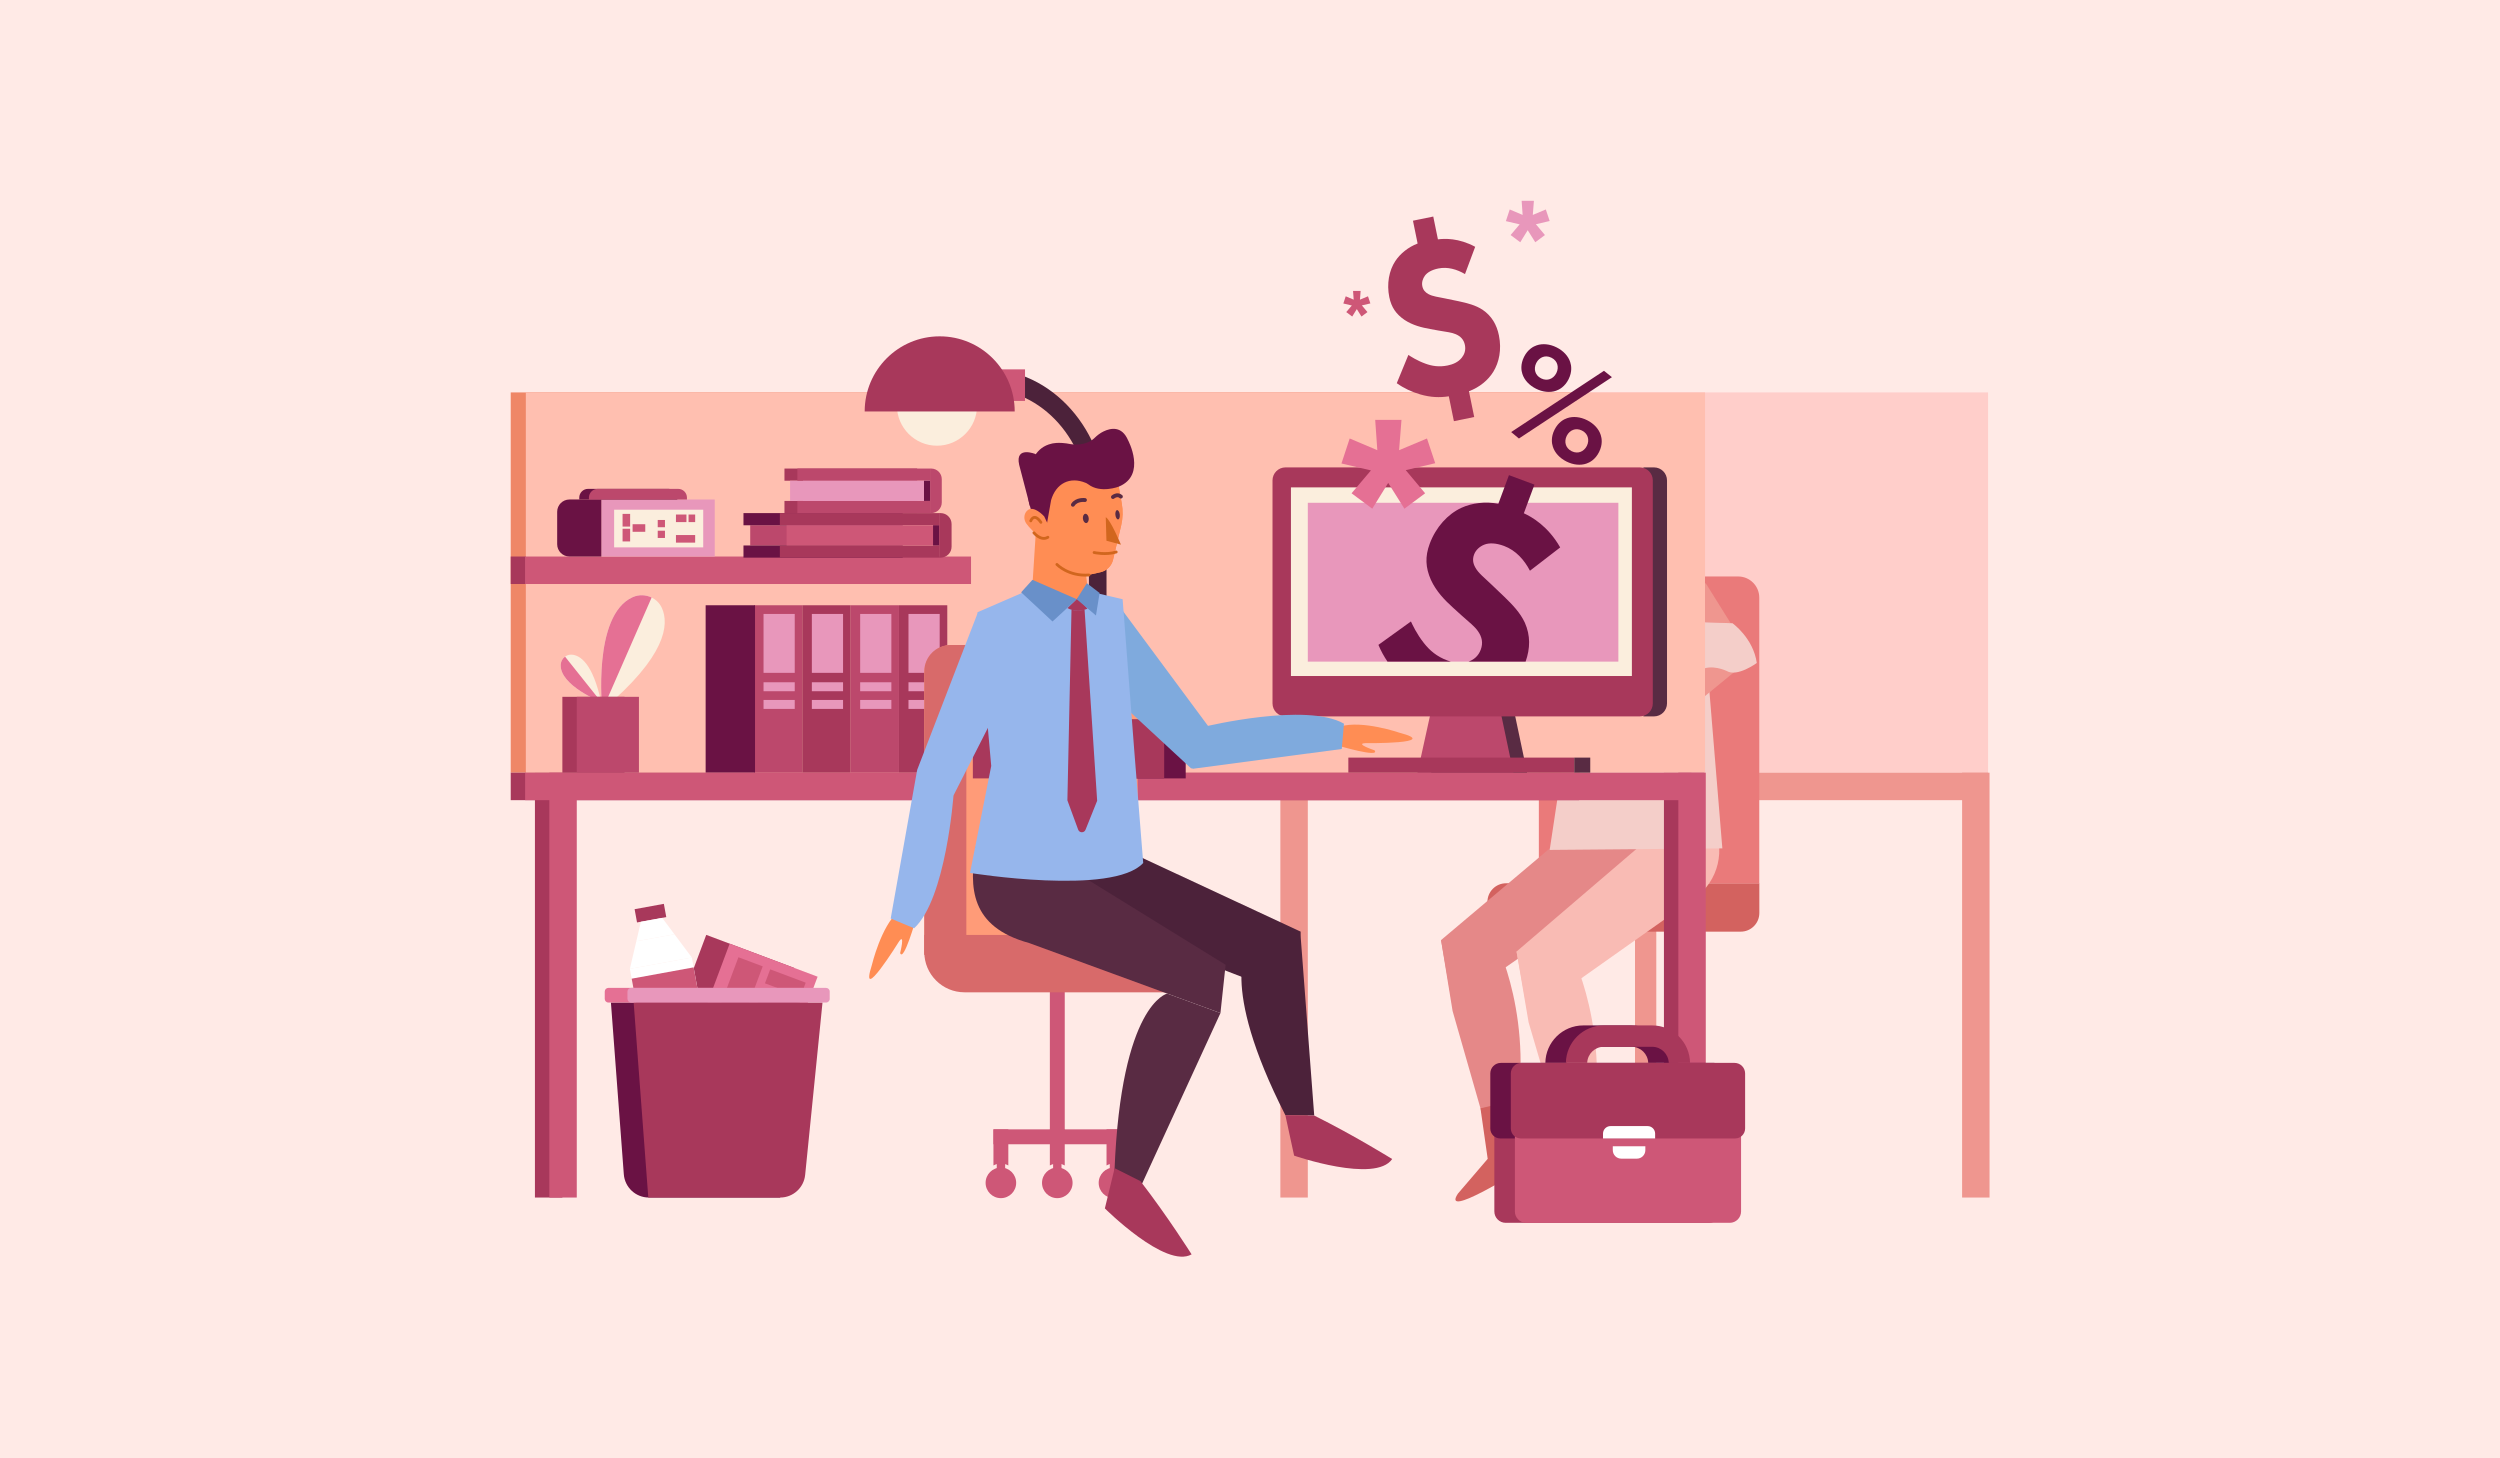 <svg fill="none" height="560" viewBox="0 0 960 560" width="960" xmlns="http://www.w3.org/2000/svg"><path d="m0 0h960v560h-960z" fill="#ffeae6"/><path clip-rule="evenodd" d="m293.62 401.956-33.767-12.682 11.341-30.285 33.767 12.683z" fill="#a8385b" fill-rule="evenodd"/><path clip-rule="evenodd" d="m302.617 405.335-33.767-12.682 11.341-30.285 33.767 12.683z" fill="#e57094" fill-rule="evenodd"/><path clip-rule="evenodd" d="m284.205 394.259-9.326-3.502 8.678-23.173 9.325 3.503z" fill="#ce5777" fill-rule="evenodd"/><path clip-rule="evenodd" d="m307.376 382.715-13.63-5.119 2.01-5.366 13.63 5.118z" fill="#ce5777" fill-rule="evenodd"/><path clip-rule="evenodd" d="m304.509 390.373-13.63-5.12 2.01-5.366 13.63 5.119z" fill="#ce5777" fill-rule="evenodd"/><path clip-rule="evenodd" d="m267.031 421.245-7.552 1.379c-4.485.819-8.783-2.158-9.601-6.648l-8.004-43.944 23.792-4.347 8.004 43.945c.818 4.49-2.154 8.795-6.639 9.615z" fill="#fff" fill-rule="evenodd"/><path clip-rule="evenodd" d="m241.874 372.032 23.792-4.347-6.678-8.927-14.638 2.674z" fill="#fff" fill-rule="evenodd"/><path clip-rule="evenodd" d="m255.847 352.172-11.231 2.052-.928-5.095 11.232-2.052z" fill="#a8385b" fill-rule="evenodd"/><path clip-rule="evenodd" d="m272.487 405.133-23.792 4.347-6.133-33.671 23.792-4.346z" fill="#ce5777" fill-rule="evenodd"/><path clip-rule="evenodd" d="m246.097 353.953-1.747 7.479 14.638-2.673-4.712-6.299z" fill="#fff" fill-rule="evenodd"/><path clip-rule="evenodd" d="m299.573 459.857h-50.41c-5.047 0-9.241-3.896-9.619-8.937l-4.95-65.946h72.518z" fill="#6a1244" fill-rule="evenodd"/><path clip-rule="evenodd" d="m308.481 384.974h-74.864c-.772 0-1.398-.627-1.398-1.4v-2.824c0-.773.626-1.4 1.398-1.4h74.864c.772 0 1.398.627 1.398 1.4v2.824c0 .773-.626 1.4-1.398 1.4z" fill="#e57094" fill-rule="evenodd"/><path clip-rule="evenodd" d="m491.661 296.711h271.76v-146.023h-271.76z" fill="#ffceca" fill-rule="evenodd"/><path clip-rule="evenodd" d="m491.661 307.263h271.76v-10.552h-271.76z" fill="#ef968f" fill-rule="evenodd"/><path clip-rule="evenodd" d="m491.661 459.857h10.537v-163.146h-10.537z" fill="#ef968f" fill-rule="evenodd"/><path clip-rule="evenodd" d="m753.448 459.857h10.537v-163.146h-10.537z" fill="#ef968f" fill-rule="evenodd"/><path clip-rule="evenodd" d="m627.841 442.617h8.173v-95.985h-8.173z" fill="#ef968f" fill-rule="evenodd"/><path clip-rule="evenodd" d="m629.442 458.826h5.769v-13.151h-5.769z" fill="#ef968f" fill-rule="evenodd"/><path clip-rule="evenodd" d="m578.323 357.756h90.115c3.95 0 7.152-3.206 7.152-7.162v-11.417h-97.267c-3.949 0-7.151 3.207-7.151 7.162v4.255c0 3.956 3.202 7.162 7.151 7.162z" fill="#d3625f" fill-rule="evenodd"/><path clip-rule="evenodd" d="m599.037 221.361h68.404c4.484 0 8.119 3.641 8.119 8.131v109.72h-84.642v-109.72c0-4.49 3.635-8.131 8.119-8.131z" fill="#ea7a7a" fill-rule="evenodd"/><path clip-rule="evenodd" d="m659.728 447.33v11.496h-5.769v-8.459c0-1.047-.835-1.898-1.865-1.898h-39.737c-1.031 0-1.866.851-1.866 1.898v8.459h-5.566v-11.496c0-2.603 2.074-4.713 4.633-4.713h45.537c2.559 0 4.633 2.11 4.633 4.713z" fill="#ef968f" fill-rule="evenodd"/><path clip-rule="evenodd" d="m623.492 301.849-70.131 59.143 4.319 24.72 64.218-44.739c9.256-6.448 12.266-18.791 7.02-28.786z" fill="#e58888" fill-rule="evenodd"/><path clip-rule="evenodd" d="m553.361 360.993 4.435 27.238 13.848 48.327 9.535-2.271c9.005-42.443-7.081-73.146-7.081-73.146z" fill="#e58888" fill-rule="evenodd"/><path clip-rule="evenodd" d="m583.033 422.14.435 27.355s-30.32 19.031-23.626 8.848l11.434-13.349-2.772-19.394" fill="#d3625f" fill-rule="evenodd"/><path clip-rule="evenodd" d="m583.468 449.495.183 2.257-4.321 2.683-.229-2.283z" fill="#d3625f" fill-rule="evenodd"/><path clip-rule="evenodd" d="m652.064 305.741-69.707 59.644 4.494 24.688 63.898-45.198c9.209-6.514 12.131-18.878 6.814-28.835z" fill="#f9bbb4" fill-rule="evenodd"/><path clip-rule="evenodd" d="m582.357 365.385 4.628 27.207 14.193 48.226 9.518-2.34c8.702-42.506-7.602-73.093-7.602-73.093z" fill="#f9bbb4" fill-rule="evenodd"/><path clip-rule="evenodd" d="m612.464 426.318.631 27.351s-30.184 19.248-23.563 9.017l11.339-13.43-2.91-19.373" fill="#d3625f" fill-rule="evenodd"/><path clip-rule="evenodd" d="m613.094 453.669.199 2.257-4.302 2.713-.245-2.282z" fill="#d3625f" fill-rule="evenodd"/><path clip-rule="evenodd" d="m601.748 237.118-23.871 49.599 11.106 6.695 27.212-47.074-11.601-8.984" fill="#ef968f" fill-rule="evenodd"/><path clip-rule="evenodd" d="m625.45 203.84-4.168 18.184 18.263-.663 2.476-20.262z" fill="#ef968f" fill-rule="evenodd"/><path clip-rule="evenodd" d="m538.661 274.687s-14.384-8.096-12.795-4.732c0 0 6.565 3.95 2.682 3.255 0 0-27.176-6.447-12.904.948 0 0 12.086 7.493 20.356 6.935z" fill="#ef968f" fill-rule="evenodd"/><path clip-rule="evenodd" d="m637.408 167.74s-22.539-15.398-31.672 8.621l-1.142 13.718c0 .716.167 1.42.484 2.044l1.422 5.756c1.028 4.164 3.2 7.992 6.4 10.843 2.153 1.919 3.173 2.204 4.877 1.649l23.415-6.239z" fill="#ef968f" fill-rule="evenodd"/><path clip-rule="evenodd" d="m623.708 221.361-16.793 4.59-5.167 11.168 62.825 2.178-9.519-15.253-15.509-2.683z" fill="#ef968f" fill-rule="evenodd"/><path clip-rule="evenodd" d="m654.223 238.939-45.684-1.585-13.464 89.017 66.307-.586z" fill="#f4cec9" fill-rule="evenodd"/><path clip-rule="evenodd" d="m605.459 179.687s16.596-11.979 19.011-5.204c0 0 2.437 12.39 8.02 18.339 3.431 3.658 5.422 8.666 5.184 13.938l-.315 6.979s-6.296 12.004.794 27.481c0 0-5.171 9.113 0 18.561 0 0-3.872 9.449 2.475 13.836 0 0 8.171-2.7 5.434-12.823 0 0 10.185-12.398 2.676-19.244 0 0 5.158-24.488-2.641-34.377 0 0 21.803-51.214-15.936-49.274 0 0-28.413-4.041-24.702 21.788z" fill="#d3625f" fill-rule="evenodd"/><path clip-rule="evenodd" d="m608.539 237.354-6.791-.236s-9.087 4.406-9.087 10.961c0 0 3.598 4.132 8.339 3.06 0 0 2.766-1.015 5.173 1.863z" fill="#f4cec9" fill-rule="evenodd"/><path clip-rule="evenodd" d="m638.804 271.894c-5.505 7.368-3.015 12.683-1.627 14.691.177.255.568.115.553-.195-.057-1.141.284-1.944.686-2.486.418-.563 1.048-.919 1.72-1.121 7.481-2.256 2.658-10.349 2.658-10.349z" fill="#d3625f" fill-rule="evenodd"/><path d="m630.648 205.515s-.689 1.61-6.293 3.103" stroke="#d3625f" stroke-linecap="round" stroke-linejoin="round" stroke-width="1.302"/><path clip-rule="evenodd" d="m611.986 186.963-.172 10.032-7.034 1.57s4.953-10.734 7.206-11.602z" fill="#d3625f" fill-rule="evenodd"/><path d="m617.343 202.362s-5.118.716-9.358-1.017" stroke="#d3625f" stroke-linecap="round" stroke-linejoin="round" stroke-width="1.214"/><path clip-rule="evenodd" d="m619.657 187.287c-.125 1.091.327 2.039 1.01 2.118.683.078 1.338-.742 1.464-1.833.125-1.091-.327-2.039-1.01-2.118-.684-.078-1.339.742-1.464 1.833z" fill="#592b43" fill-rule="evenodd"/><path clip-rule="evenodd" d="m606.419 185.763c-.125 1.091.192 2.024.707 2.083.515.06 1.035-.777 1.16-1.867.125-1.091-.191-2.024-.707-2.083-.515-.06-1.034.776-1.16 1.867z" fill="#592b43" fill-rule="evenodd"/><path d="m620.334 181.37s2 1.674 5.132 1.94" stroke="#592b43" stroke-linecap="round" stroke-linejoin="round" stroke-width="1.5"/><path clip-rule="evenodd" d="m592.424 287.459s-26.219-13.103-53.763-12.772l-2.662 6.406 50.692 16.264z" fill="#ef968f" fill-rule="evenodd"/><path d="m581.341 285.125s-.177-1.962-1.824-2.945" stroke="#d1661e" stroke-linecap="round" stroke-linejoin="round" stroke-width="1.302"/><path d="m643.627 272.35s-4.12.336-5.527-.637" stroke="#fd443b" stroke-width="1.5"/><path clip-rule="evenodd" d="m630.346 190.019s5.205-7.765 8.137-4.654c.66.699.932 1.678.847 2.636-.261 2.923-1.404 10.702-6.169 9.647" fill="#ef968f" fill-rule="evenodd"/><path d="m634.46 188.347s3.659.623.745 4.416" stroke="#d3625f" stroke-linecap="round" stroke-linejoin="round" stroke-width="1.302"/><path d="m654.977 248.079.753 7.324" stroke="#204b99" stroke-linecap="round" stroke-linejoin="round" stroke-width="1.5"/><path d="m609.133 180.415s-2.135-1.034-3.472.21" stroke="#592b43" stroke-linecap="round" stroke-linejoin="round" stroke-width="1.5"/><g clip-rule="evenodd" fill-rule="evenodd"><path d="m659.167 241.456-39.215 38.59 4.709 11.912 44.988-36.932-7.883-12.384" fill="#ef968f"/><path d="m587.097 255.478s-10.766-12.523-10.418-8.817c0 0 4.828 5.953 1.414 3.975 0 0-23.353-15.341-12.455-3.515 0 0 8.811 11.17 16.776 13.471z" fill="#ef968f"/><path d="m633.555 284.657s-20.411-20.198-46.444-29.217l-4.669 5.128 42.219 31.39z" fill="#ef968f"/><path d="m623.947 276.115s1.195 1.98-.399 4.009z" fill="#ef968f"/><path d="m654.309 238.938 10.954.381s8.006 5.676 9.345 15.258c0 0-7.489 5.555-11.595 3.065 0 0-5.897-2.891-10.258-.221z" fill="#f4cec9"/><path d="m196.118 296.711h410.613v-146.023h-410.613z" fill="#ef8767"/><path d="m196.118 307.263h410.261v-10.552h-410.261z" fill="#a8385b"/><path d="m196.118 224.257h410.261v-10.553h-410.261z" fill="#a8385b"/><path d="m205.412 459.857h10.537v-163.146h-10.537z" fill="#a8385b"/><path d="m638.95 459.857h10.536v-163.146h-10.536z" fill="#a8385b"/><path d="m403.144 437.19h5.718v-81.914h-5.718z" fill="#ce5777"/><path d="m381.48 439.4h49.046v-5.726h-49.046z" fill="#ce5777"/><path d="m384.339 446.798c1.039 0 2.013.272 2.859.746v-13.871h-5.718v13.871c.847-.474 1.821-.746 2.859-.746z" fill="#ce5777"/><path d="m390.208 454.213c0 3.246-2.628 5.877-5.868 5.877-3.242 0-5.869-2.631-5.869-5.877 0-3.245 2.627-5.877 5.869-5.877 3.24 0 5.868 2.632 5.868 5.877z" fill="#ce5777"/><path d="m427.764 446.798c1.039 0 2.013.272 2.859.746v-13.871h-5.718v13.871c.847-.474 1.821-.746 2.859-.746z" fill="#ce5777"/><path d="m433.632 454.213c0 3.246-2.627 5.877-5.868 5.877s-5.869-2.631-5.869-5.877c0-3.245 2.628-5.877 5.869-5.877s5.868 2.632 5.868 5.877z" fill="#ce5777"/><path d="m406.003 446.798c1.038 0 2.012.272 2.859.746v-13.871h-5.718v13.871c.846-.474 1.82-.746 2.859-.746z" fill="#ce5777"/><path d="m411.872 454.213c0 3.246-2.628 5.877-5.869 5.877s-5.868-2.631-5.868-5.877c0-3.245 2.627-5.877 5.868-5.877s5.869 2.632 5.869 5.877z" fill="#ce5777"/><path d="m382.754 451.17h3.222v-6.194h-3.222z" fill="#ce5777"/><path d="m404.392 451.17h3.222v-6.194h-3.222z" fill="#ce5777"/><path d="m426.152 451.17h3.223v-6.194h-3.223z" fill="#ce5777"/><path d="m201.92 296.711h452.804v-146.023h-452.804z" fill="#ffbfb0"/><path d="m231.264 272.652s-3.856-36.413 11.704-43.351c4.223-1.883 9.321-.025 11.21 4.2 2.779 6.215 1.846 18.395-22.914 39.151z" fill="#fbeedd"/><path d="m250.229 229.446c-2.208-1.077-4.874-1.209-7.261-.145-15.56 6.938-11.704 43.351-11.704 43.351.035-.029.067-.057.101-.086z" fill="#e57094"/><path d="m230.841 269.588s-16.049-6.391-15.524-14.431c.142-2.182 2.038-3.908 4.218-3.77 3.205.203 8.084 3.272 11.306 18.201z" fill="#fbeedd"/><path d="m216.974 252.149c-.935.688-1.576 1.775-1.657 3.008-.524 8.04 15.524 14.431 15.524 14.431-.005-.021-.009-.04-.014-.061z" fill="#e57094"/><path d="m289.543 296.711h18.553v-64.292h-18.553z" fill="#bc486c"/><path d="m270.968 296.711h18.962v-64.292h-18.962z" fill="#6a1244"/><path d="m293.199 258.374h11.979v-22.618h-11.979z" fill="#e897bb"/><path d="m293.199 265.43h11.979v-3.44h-11.979z" fill="#e897bb"/><path d="m293.199 272.221h11.979v-3.44h-11.979z" fill="#e897bb"/><path d="m308.096 296.711h18.553v-64.292h-18.553z" fill="#a8385b"/><path d="m311.752 258.374h11.979v-22.618h-11.979z" fill="#e897bb"/><path d="m311.752 265.43h11.979v-3.44h-11.979z" fill="#e897bb"/><path d="m311.752 272.221h11.979v-3.44h-11.979z" fill="#e897bb"/><path d="m326.649 296.711h18.553v-64.292h-18.553z" fill="#bc486c"/><path d="m330.305 258.374h11.98v-22.618h-11.98z" fill="#e897bb"/><path d="m330.305 265.43h11.98v-3.44h-11.98z" fill="#e897bb"/><path d="m330.305 272.221h11.98v-3.44h-11.98z" fill="#e897bb"/><path d="m345.202 296.711h18.553v-64.292h-18.553z" fill="#a8385b"/><path d="m348.859 258.374h11.979v-22.618h-11.979z" fill="#e897bb"/><path d="m348.859 265.43h11.979v-3.44h-11.979z" fill="#e897bb"/><path d="m348.859 272.221h11.979v-3.44h-11.979z" fill="#e897bb"/><path d="m201.648 307.263h452.804v-10.552h-452.804z" fill="#ce5777"/><path d="m436.842 366.646h-81.917v-108.405c0-5.84 4.726-10.573 10.557-10.573h60.802c5.831 0 10.558 4.733 10.558 10.573z" fill="#ff9b78"/><path d="m371.071 247.668h-6.015c-5.596 0-10.131 4.543-10.131 10.146v108.832h16.146z" fill="#d86a6a"/><path d="m450.935 381.045h-80.565c-8.53 0-15.445-6.925-15.445-15.469v-6.567h111.456v6.567c0 8.544-6.915 15.469-15.446 15.469z" fill="#d86a6a"/><path d="m201.648 224.257h171.228v-10.553h-171.228z" fill="#ce5777"/><path d="m210.943 459.857h10.536v-163.146h-10.536z" fill="#ce5777"/><path d="m644.479 459.857h10.537v-163.146h-10.537z" fill="#ce5777"/><path d="m660.686 431.521h-86.856v33.674c0 2.415 1.955 4.373 4.366 4.373h78.124c2.411 0 4.366-1.958 4.366-4.373z" fill="#a8385b"/><path d="m658.418 437.167h-82.321c-2.11 0-3.82-1.712-3.82-3.826v-21.13c0-2.242 1.815-4.06 4.054-4.06h81.853c2.24 0 4.055 1.818 4.055 4.06v21.13c0 2.114-1.711 3.826-3.821 3.826z" fill="#6a1244"/><path d="m601.602 408.151c.109-3.431 2.922-6.189 6.373-6.189h18.566c3.451 0 6.264 2.758 6.373 6.189h8.187c-.111-7.953-6.594-14.389-14.56-14.389h-18.566c-7.965 0-14.449 6.436-14.56 14.389z" fill="#6a1244"/><path d="m668.57 431.521h-86.855v33.674c0 2.415 1.954 4.373 4.366 4.373h78.123c2.411 0 4.366-1.958 4.366-4.373z" fill="#ce5777"/><path d="m666.303 437.167h-82.321c-2.11 0-3.82-1.712-3.82-3.826v-21.13c0-2.242 1.815-4.06 4.054-4.06h81.853c2.239 0 4.055 1.818 4.055 4.06v21.13c0 2.114-1.711 3.826-3.821 3.826z" fill="#a8385b"/><path d="m609.487 408.151c.108-3.431 2.921-6.189 6.372-6.189h18.567c3.451 0 6.263 2.758 6.372 6.189h8.187c-.11-7.953-6.594-14.389-14.559-14.389h-18.567c-7.965 0-14.449 6.436-14.559 14.389z" fill="#a8385b"/><path d="m635.57 437.167h-20.015v-1.858c0-1.598 1.294-2.894 2.89-2.894h14.235c1.596 0 2.89 1.296 2.89 2.894z" fill="#fff"/><path d="m628.559 444.924h-5.992c-1.798 0-3.255-1.459-3.255-3.259v-1.493h12.502v1.493c0 1.8-1.457 3.259-3.255 3.259z" fill="#fff"/><path d="m301.232 197.031h50.951v-4.675h-50.951z" fill="#a8385b"/><path d="m301.232 184.599h50.951v-4.675h-50.951z" fill="#a8385b"/><path d="m303.39 192.356h48.793v-7.757h-48.793z" fill="#e897bb"/><path d="m288.083 209.462h58.557v-7.757h-58.557z" fill="#bc486c"/><path d="m285.493 214.137h61.147v-4.675h-61.147z" fill="#6a1244"/><path d="m285.493 201.705h61.147v-4.674h-61.147z" fill="#6a1244"/><path d="m299.468 214.137h61.147v-4.675h-61.147z" fill="#a8385b"/><path d="m299.468 201.705h61.147v-4.674h-61.147z" fill="#a8385b"/><path d="m361.201 197.03h-.587v17.106h.587c2.324 0 4.208-1.886 4.208-4.214v-8.678c0-2.327-1.884-4.214-4.208-4.214z" fill="#a8385b"/><path d="m302.057 209.462h58.557v-7.757h-58.557z" fill="#ce5777"/><path d="m306.186 197.031h50.95v-4.675h-50.95z" fill="#bc486c"/><path d="m306.186 184.599h50.95v-4.675h-50.95z" fill="#bc486c"/><path d="m357.576 179.924h-.44v17.106h.44c2.245 0 4.065-1.822 4.065-4.07v-8.965c0-2.248-1.82-4.071-4.065-4.071z" fill="#bc486c"/><path d="m308.343 192.356h48.793v-7.757h-48.793z" fill="#e897bb"/><path d="m354.818 192.356h2.318v-7.757h-2.318z" fill="#6a1244"/><path d="m358.296 209.462h2.319v-7.757h-2.319z" fill="#6a1244"/><path d="m418.153 287.608h6.75v-93.329c0-29-20.948-52.592-46.697-52.592h-20.112v7.602h20.112c22.027 0 39.947 20.182 39.947 44.99z" fill="#4c223a"/><path d="m380.863 153.96h12.746v-12.124h-12.746z" fill="#ce5777"/><path d="m389.878 276.871h19.996v-3.356c0-1.544-1.251-2.796-2.793-2.796h-14.41c-1.542 0-2.793 1.252-2.793 2.796z" fill="#6a1244"/><path d="m386.486 276.871h19.995v-3.356c0-1.544-1.25-2.796-2.793-2.796h-14.409c-1.543 0-2.793 1.252-2.793 2.796z" fill="#ce5777"/><path d="m415.365 281.048h12.746v-12.123h-12.746z" fill="#ce5777"/><path d="m381.844 298.91h73.47v-12.329c0-5.676-4.594-10.276-10.261-10.276h-52.948c-5.667 0-10.261 4.6-10.261 10.276z" fill="#6a1244"/><path d="m344.421 155.741c0 8.509 6.888 15.408 15.385 15.408s15.385-6.899 15.385-15.408-6.888-15.408-15.385-15.408-15.385 6.899-15.385 15.408z" fill="#fbeedd"/><path d="m373.576 298.91h73.47v-12.329c0-5.676-4.593-10.276-10.26-10.276h-52.949c-5.667 0-10.261 4.6-10.261 10.276z" fill="#a8385b"/><path d="m360.843 129.153c15.907 0 28.803 12.915 28.803 28.846h-57.607c0-15.931 12.896-28.846 28.804-28.846z" fill="#a8385b"/><path d="m230.916 213.704h43.543v-21.896h-43.543z" fill="#e897bb"/><path d="m230.915 213.704h-12.241c-2.606 0-4.719-2.116-4.719-4.726v-12.444c0-2.611 2.113-4.726 4.719-4.726h12.241z" fill="#6a1244"/><path d="m235.825 210.186h34.211v-14.457h-34.211z" fill="#fbeedd"/><path d="m260.083 191.808h-37.647v-.711c0-1.863 1.508-3.373 3.368-3.373h30.911c1.86 0 3.368 1.51 3.368 3.373z" fill="#6a1244"/><path d="m263.79 191.808h-37.647v-.711c0-1.863 1.508-3.373 3.368-3.373h30.911c1.86 0 3.368 1.51 3.368 3.373z" fill="#bc486c"/><path d="m239.065 202.206h2.906v-4.874h-2.906z" fill="#ce5777"/><path d="m239.066 207.914h2.906v-4.875h-2.906z" fill="#ce5777"/><path d="m242.918 204.211h4.866v-2.91h-4.866z" fill="#ce5777"/><path d="m259.563 200.487h4.034v-2.91h-4.034z" fill="#ce5777"/><path d="m264.4 200.487h2.545v-2.91h-2.545z" fill="#ce5777"/><path d="m259.563 208.369h7.382v-2.911h-7.382z" fill="#ce5777"/><path d="m252.564 202.456h2.783v-2.787h-2.783z" fill="#ce5777"/><path d="m252.564 206.578h2.783v-2.787h-2.783z" fill="#ce5777"/><path d="m586.409 296.711h-36.838l6.188-28.127h24.718z" fill="#592b43"/><path d="m581.15 296.711h-36.838l6.188-28.127h24.718z" fill="#bc486c"/><path d="m631.064 275.096h4.074c2.76 0 4.997-2.24 4.997-5.003v-85.611c0-2.763-2.237-5.003-4.997-5.003h-4.074z" fill="#592b43"/><path d="m493.628 179.479h136.065c2.753 0 4.985 2.234 4.985 4.991v85.635c0 2.757-2.232 4.991-4.985 4.991h-136.065c-2.753 0-4.985-2.234-4.985-4.991v-85.635c0-2.757 2.232-4.991 4.985-4.991z" fill="#a8385b"/><path d="m517.764 296.689h86.756v-5.771h-86.756z" fill="#a8385b"/><path d="m604.519 296.689h6.14v-5.771h-6.14z" fill="#592b43"/><path d="m495.72 259.587h130.922v-72.43h-130.922z" fill="#fbeedd"/><path d="m502.198 254.068h119.251v-61h-119.251z" fill="#e897bb"/><path d="m499.31 357.756-19.872 5.175s-11.978 14.024 14.14 65.302l11.083.138z" fill="#4c223a"/><path d="m411.892 350.041 85.557 33.033 1.958-25.345-74.303-34.594z" fill="#4c223a"/><path d="m493.578 428.233 3.364 15.533s31.187 10.768 37.658 1.303c0 0-14.613-9.09-29.939-16.698z" fill="#a8385b"/><path d="m513.474 286.217s16.773 5.007 14.343 1.898c0 0-7.715-2.548-3.535-2.739 0 0 29.623.305 13.13-4.004 0 0-14.255-4.921-22.68-2.407z" fill="#ff8d54"/><path d="m351.741 352.817s-4.769 16.866-6.088 13.146c0 0 1.988-7.89-.414-4.458 0 0-15.621 25.208-10.413 8.955 0 0 3.492-14.69 10.128-20.467z" fill="#ff8d54"/><path d="m415.592 256.397 41.81 38.676s10.825-.878 10.659-10.678l-37.407-50.496z" fill="#7faadd"/><path d="m395.211 362.13 73.44 26.893 1.985-18.534-79.506-49.096-16.436 3.802c-2.611 15.6-2.202 30.714 20.517 36.935z" fill="#592b43"/><path d="m468.651 389.023-20.444-7.484s-17.699 3.802-20.243 67.961l10.233 5.813z" fill="#592b43"/><path d="m396.369 225.992 1.434-22.371 19.292 17.529.67 5.836s-9.584 13.391-21.396-.994z" fill="#ff8d54"/><path d="m422.573 219.733-5.517 1.23c-1.153.257-2.358.137-3.438-.34-7.166-3.165-9.863-7.337-13.13-14.465l-4.67-5.018 6.679-19.097 26.597 2.054 1.661 9.182c.512 2.828.434 5.73-.228 8.526l-3.115 13.15c-.567 2.389-2.445 4.245-4.839 4.778z" fill="#ff8d54"/><path d="m422.573 219.733-5.517 1.23c-1.153.257-2.358.137-3.438-.34-7.166-3.165-9.011-8.368-12.277-15.496l-5.523-3.987 6.679-19.097 26.597 2.054 1.661 9.182c.512 2.828.434 5.73-.228 8.526l-3.115 13.15c-.567 2.389-2.445 4.245-4.839 4.778z" fill="#ff8d54"/><path d="m403.631 192.022-1.641 9.258-5.116-2.06-1.755-6.219s-3.439-19.914 8.684-22.634c0 0 2.534-.814 7.488.202 0 0 5.528.99 8.981-2.37 1.039-1.012 2.193-1.905 3.499-2.535 2.804-1.352 7.004-2.147 9.373 3.313 0 0 7.275 13.46-3.548 17.891 0 0-7.002 2.716-11.695-.892-.223-.172-.458-.327-.715-.442-.08-.035-.17-.074-.271-.116-6.138-2.539-11.406.224-13.284 6.604z" fill="#6a1244"/><path d="m400.972 198.3s-4.244-4.759-6.689-2.071c-1.217 1.339-1.213 3.386-.151 4.851 1.098 1.515 3.182 3.789 7.088 6.641l2.087-4.48" fill="#ff8d54"/><path d="m424.609 198.613.266 9.028 5.562 1.504s-4.042-9.721-5.828-10.532z" fill="#d1661e"/></g><path d="m420.136 212.168s4.542 1.035 8.481-.197" stroke="#d1661e" stroke-linecap="round" stroke-linejoin="round" stroke-width="1.095"/><path clip-rule="evenodd" d="m418.066 198.943c.113.984-.295 1.838-.911 1.909-.615.071-1.206-.668-1.319-1.652-.113-.983.295-1.837.911-1.909.616-.07 1.206.669 1.319 1.652z" fill="#592b43" fill-rule="evenodd"/><path clip-rule="evenodd" d="m429.995 197.571c.113.983-.172 1.823-.637 1.876-.464.054-.933-.7-1.045-1.683-.113-.983.172-1.823.637-1.877.464-.053.932.7 1.045 1.684z" fill="#592b43" fill-rule="evenodd"/><path d="m416.613 192.016s-3.205-.413-4.611 1.81" stroke="#592b43" stroke-linecap="round" stroke-linejoin="round" stroke-width="1.5"/><path d="m427.382 190.855s1.66-1.399 3.03-.171" stroke="#592b43" stroke-linecap="round" stroke-linejoin="round" stroke-width="1.5"/><path clip-rule="evenodd" d="m417.765 226.986s-9.401 11.542-21.396-.994l-20.989 9.104 5.252 59.033-8.14 41.081s54.89 8.883 66.503-3.824l-3.459-43.47-4.447-57.825z" fill="#96b6ec" fill-rule="evenodd"/><path clip-rule="evenodd" d="m409.878 233.497 3.979-3.827 3.749 4.002s-3.43 2.07-7.728-.175z" fill="#a8385b" fill-rule="evenodd"/><path clip-rule="evenodd" d="m411.453 234.151-1.575 73.184 4.138 11.261c.478 1.3 2.304 1.327 2.82.041l4.47-11.145-4.829-73.341s-2.681.557-5.024 0z" fill="#a8385b" fill-rule="evenodd"/><path clip-rule="evenodd" d="m375.535 235.096-23.341 60.542s5.738 15.172 13.947 9.834l15.392-30.248z" fill="#96b6ec" fill-rule="evenodd"/><path d="m405.848 216.747s4.407 4.654 12.307 4.058" stroke="#d1661e" stroke-linecap="round" stroke-linejoin="round" stroke-width="1.095"/><path d="m395.818 200.007s1.188-3.338 3.882.568" stroke="#d1661e" stroke-linecap="round" stroke-linejoin="round" stroke-width="1.095"/><path clip-rule="evenodd" d="m397.759 174.406s-8.07-3.391-6.402 4.074l4.164 15.945 3.4-11.449" fill="#6a1244" fill-rule="evenodd"/><path d="m397.021 204.592s2.709 3.334 5.36 1.716" stroke="#d1661e" stroke-linecap="round" stroke-linejoin="round" stroke-width="1.095"/><path clip-rule="evenodd" d="m428.017 448.583-3.75 15.444s23.356 23.332 33.306 17.649c0 0-9.179-14.57-19.647-28.118z" fill="#a8385b" fill-rule="evenodd"/><path clip-rule="evenodd" d="m366.141 305.472s-2.883 39.728-15.121 50.984l-8.992-3.752 10.166-57.067z" fill="#96b6ec" fill-rule="evenodd"/><path clip-rule="evenodd" d="m462.981 278.937s38.673-9.309 53.097-1.047l-.84 9.718-57.38 7.623z" fill="#7faadd" fill-rule="evenodd"/><path clip-rule="evenodd" d="m396.451 222.655 17.003 7.436-9.29 8.563-12.042-11.211z" fill="#6990c9" fill-rule="evenodd"/><path clip-rule="evenodd" d="m413.453 230.091 3.894-6.142 4.906 3.765-1.405 8.635z" fill="#6990c9" fill-rule="evenodd"/><path clip-rule="evenodd" d="m215.95 296.711h23.872v-29.131h-23.872z" fill="#a8385b" fill-rule="evenodd"/><path clip-rule="evenodd" d="m221.479 296.711h23.872v-29.131h-23.872z" fill="#bc486c" fill-rule="evenodd"/><path clip-rule="evenodd" d="m299.582 459.857h-50.636l-5.621-74.883h72.518l-6.664 66.192c-.497 4.935-4.645 8.691-9.597 8.691z" fill="#a8385b" fill-rule="evenodd"/><path clip-rule="evenodd" d="m317.212 384.974h-74.865c-.771 0-1.397-.627-1.397-1.4v-2.824c0-.773.626-1.4 1.397-1.4h74.865c.772 0 1.398.627 1.398 1.4v2.824c0 .773-.626 1.4-1.398 1.4z" fill="#e897bb" fill-rule="evenodd"/><path clip-rule="evenodd" d="m550.371 83.151 1.791 8.765c2.548-.342 8.011-.556 14.306 2.857l-3.91 10.476c-3.078-1.811-6.639-2.89-10.279-2.144-2.426.496-4.209 1.495-5.123 2.767-.776 1.063-1.29 2.525-.988 4 .301 1.476 1.12 2.393 2.338 3.048 1.634.931 3.838 1.112 6.391 1.674l5.278 1.09c3.213.698 6.443 1.483 9.157 3.278 3.463 2.365 5.402 5.675 6.253 9.841 1.117 5.467.045 10.389-2.125 13.907-1.964 3.205-5.196 5.948-9.387 7.53l2.02 9.893-7.799 1.598-1.95-9.547c-3.502.537-6.954.43-10.984-.733-3.266-.959-6.255-2.336-9.005-4.305l4.463-10.86c.835.553 3.34 2.209 6.555 3.359 2.536.927 5.245 1.367 8.538.693 1.906-.391 4.002-1.182 5.434-3.013.932-1.185 1.601-2.769 1.176-4.852-.426-2.082-1.68-3.363-3.557-4.154-1.582-.671-3.144-.803-6.512-1.379l-3.28-.593c-3.282-.594-6.703-1.431-9.834-3.502-3.255-2.226-5.053-4.842-5.851-8.748-1.045-5.121-.096-10.198 2.317-13.857 1.861-2.823 4.956-5.354 8.557-6.726l-1.79-8.766z" fill="#a8385b" fill-rule="evenodd"/><path clip-rule="evenodd" d="m604.121 165.059c-.952.318-1.906 1.126-2.493 2.301-.586 1.176-.66 2.425-.342 3.379.245.858.905 1.861 2.225 2.522 1.32.66 2.518.587 3.349.269.954-.319 1.907-1.127 2.494-2.302.586-1.175.66-2.424.341-3.379-.244-.856-.904-1.86-2.224-2.521s-2.518-.588-3.35-.269zm5.086 12.951c-2.298.809-5.084.515-7.676-.783-2.591-1.298-4.499-3.353-5.232-5.68-.416-1.248-.807-3.648.635-6.537s3.594-4.015 4.841-4.431c2.297-.809 5.085-.515 7.676.782 2.591 1.298 4.498 3.354 5.231 5.68.417 1.249.808 3.648-.634 6.537s-3.594 4.016-4.841 4.432zm6.721-35.623 3.056 2.447-35.715 23.556-2.983-2.472zm-23.519-5.287c-.953.318-1.906 1.127-2.493 2.302-.587 1.174-.66 2.424-.342 3.378.245.857.905 1.861 2.225 2.522s2.518.587 3.35.269c.952-.319 1.906-1.126 2.493-2.302.586-1.175.659-2.424.342-3.379-.245-.857-.905-1.86-2.225-2.521s-2.519-.588-3.35-.269zm5.086 12.951c-2.298.808-5.085.515-7.676-.783-2.592-1.297-4.499-3.354-5.231-5.68-.416-1.248-.808-3.647.634-6.537 1.442-2.888 3.594-4.015 4.84-4.431 2.299-.808 5.086-.515 7.677.783 2.591 1.297 4.498 3.353 5.232 5.679.415 1.249.807 3.648-.635 6.538-1.443 2.888-3.594 4.014-4.841 4.431z" fill="#6a1244" fill-rule="evenodd"/><path clip-rule="evenodd" d="m528.889 172.87-.816-11.646h10.098l-.918 11.646 10.71-4.495 3.163 9.501-11.323 2.656 7.446 8.887-7.955 5.925-6.223-9.91-6.12 9.91-7.956-5.925 7.446-8.785-11.322-2.657 3.162-9.602z" fill="#e57094" fill-rule="evenodd"/><path clip-rule="evenodd" d="m584.69 82.531-.381-5.436h4.714l-.428 5.436 5-2.098 1.476 4.435-5.286 1.24 3.476 4.149-3.714 2.766-2.905-4.626-2.857 4.626-3.714-2.766 3.476-4.102-5.285-1.24 1.476-4.483z" fill="#e897bb" fill-rule="evenodd"/><path clip-rule="evenodd" d="m519.81 115.069-.235-3.357h2.912l-.266 3.357 3.088-1.296.912 2.74-3.264.765 2.146 2.562-2.293 1.708-1.794-2.857-1.764 2.857-2.294-1.708 2.146-2.532-3.263-.766.911-2.769z" fill="#ce5777" fill-rule="evenodd"/><path clip-rule="evenodd" d="m585.155 197.095 4.075-11.006-9.794-3.637-4.075 11.006c-4.961-.974-10.16-.303-14.187 1.548-5.222 2.4-9.794 7.396-12.175 13.825-1.815 4.904-1.624 9.067.459 13.807 2.055 4.48 5.285 7.788 8.529 10.728l3.243 2.939c3.353 2.981 5.001 4.213 6.298 6.058 1.543 2.185 2.054 4.481 1.085 7.096-.967 2.612-2.805 3.912-4.661 4.585h21.884c1.798-5.088 1.881-9.994-.282-14.904-1.78-3.884-4.834-7-7.929-10.009l-5.125-4.88c-2.453-2.398-4.782-4.13-5.959-6.302-.902-1.575-1.179-3.165-.493-5.017.685-1.852 2.269-3.124 3.87-3.769 1.899-.782 4.576-.657 7.622.474 4.57 1.697 7.79 5.372 9.964 9.526l11.608-8.952c-4.648-8.172-10.882-11.727-13.957-13.116z" fill="#6a1244" fill-rule="evenodd"/><path clip-rule="evenodd" d="m555.807 253.629c-4.135-1.535-6.847-3.907-9.03-6.7-2.785-3.513-4.428-7.098-4.976-8.293l-12.49 8.996c.946 2.281 2.12 4.399 3.471 6.412h24.296c-.435-.126-.863-.263-1.271-.415z" fill="#6a1244" fill-rule="evenodd"/></svg>